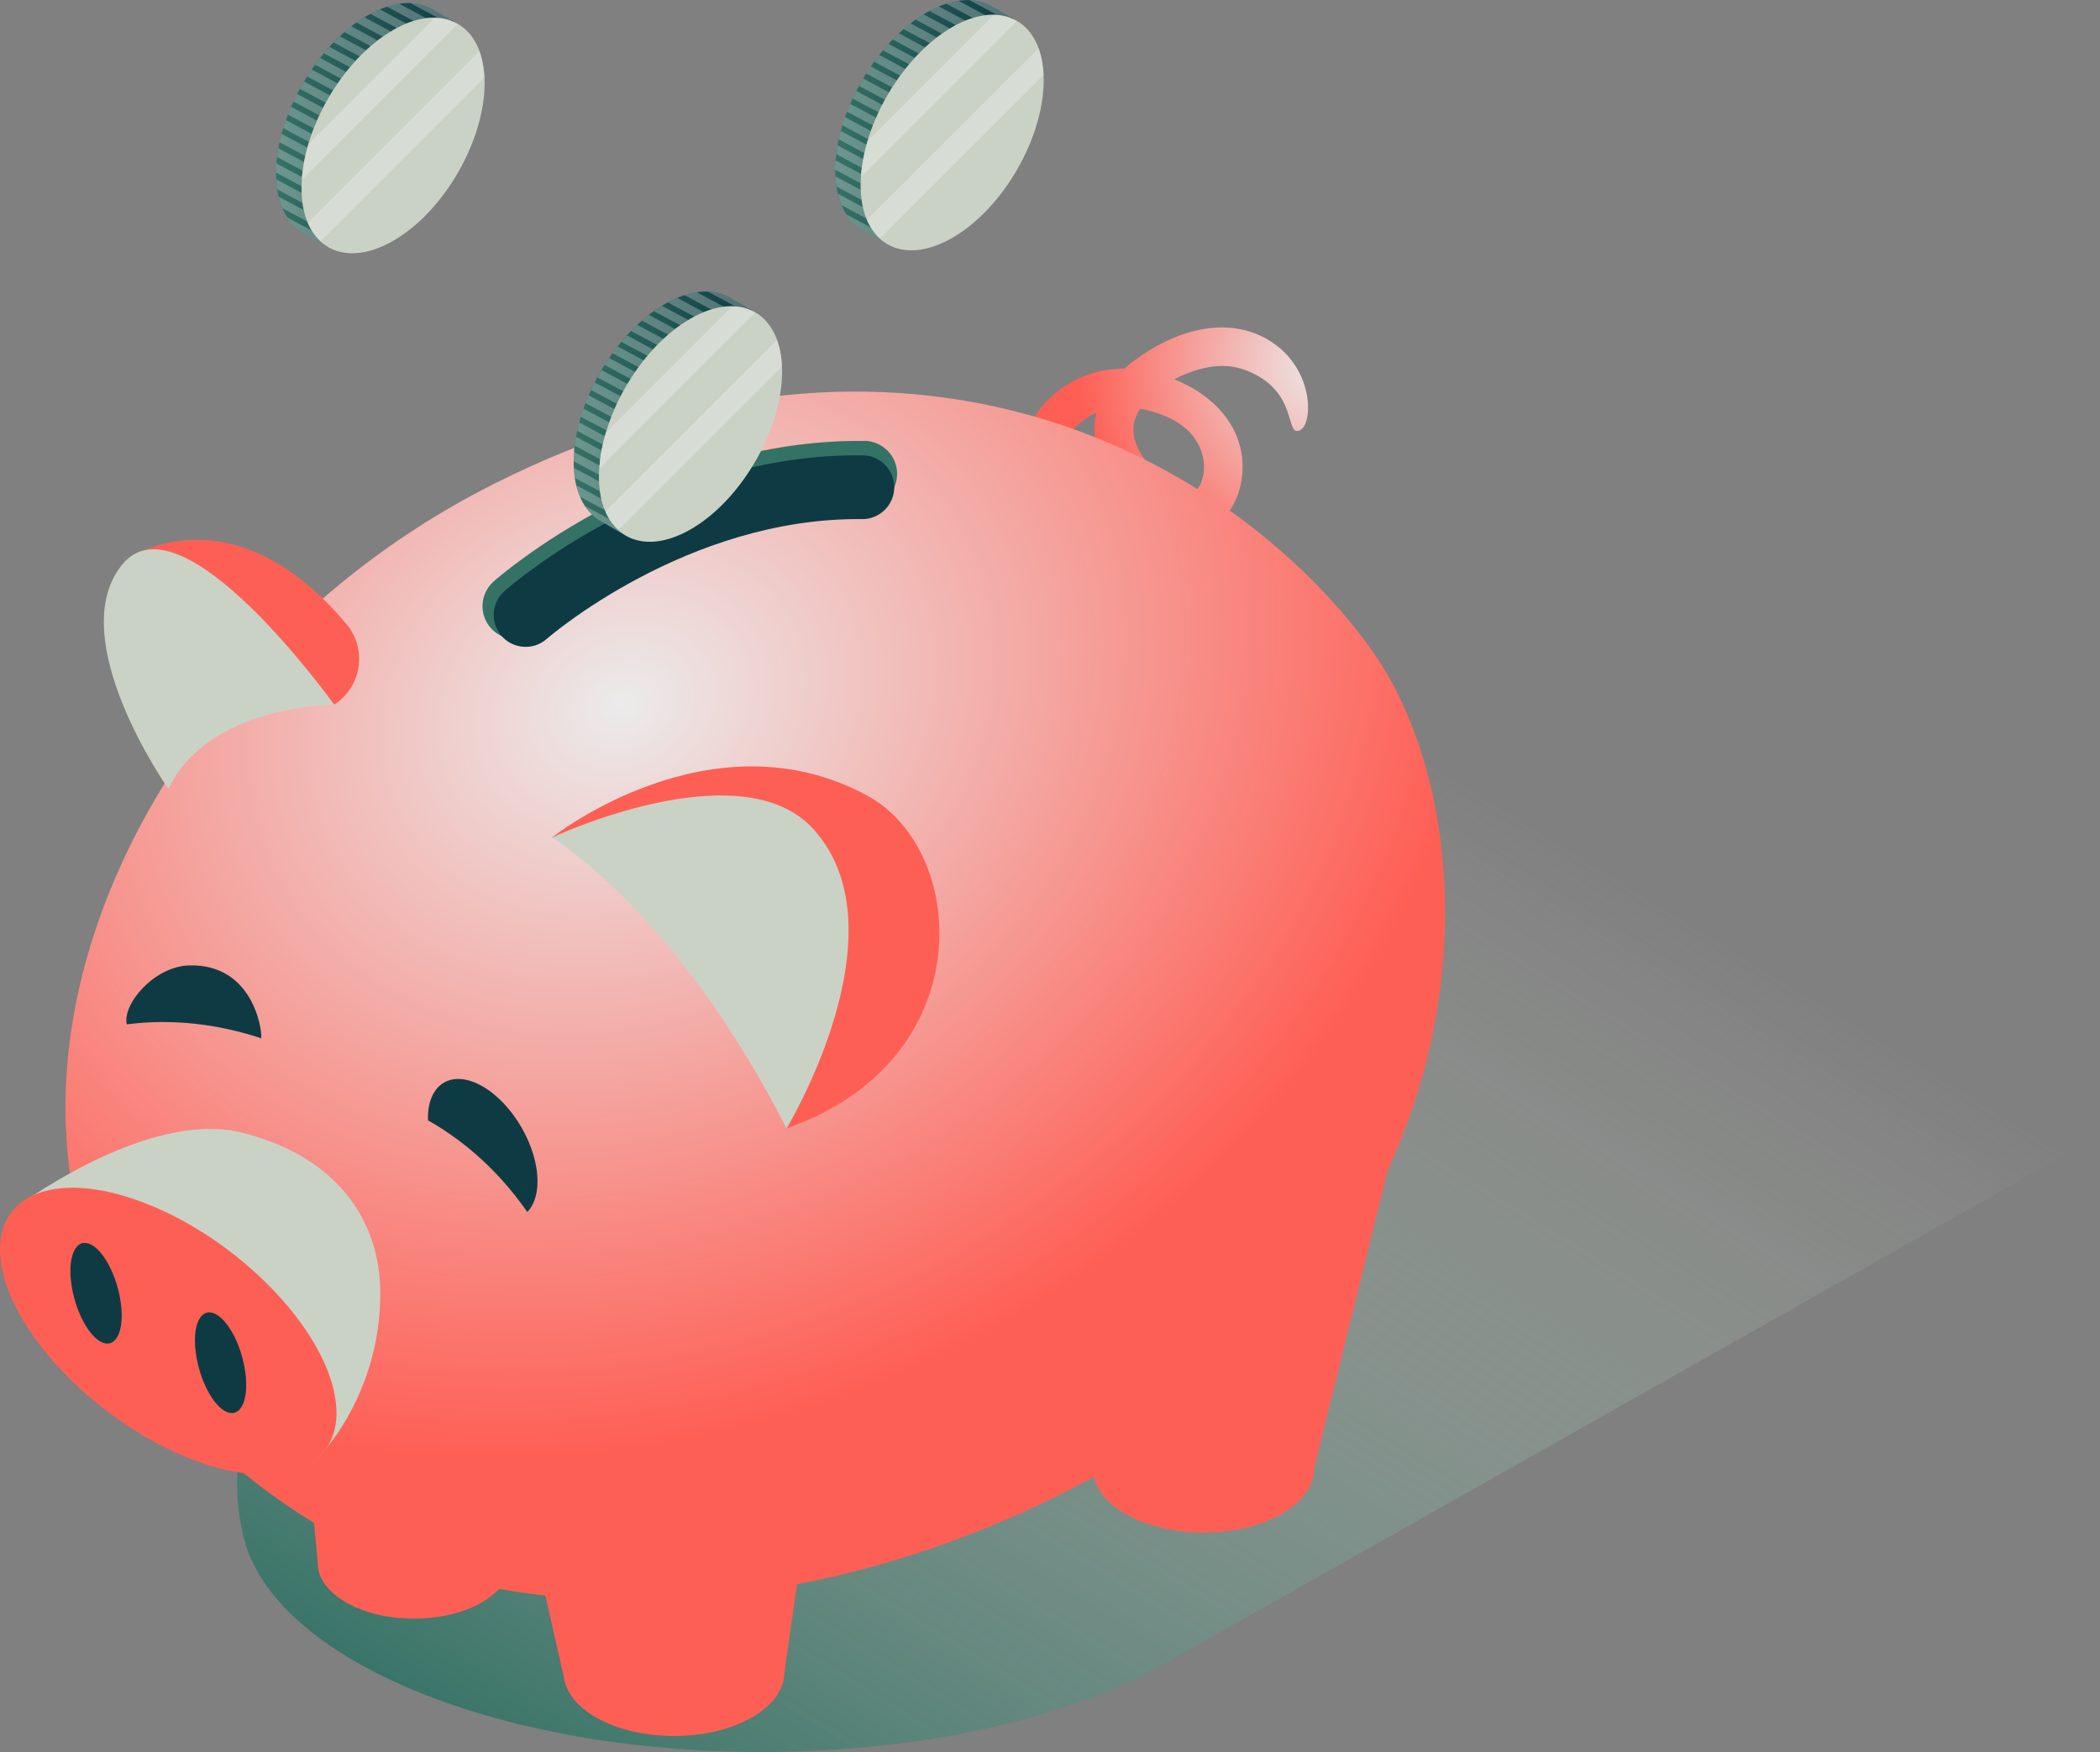 <?xml version="1.0" encoding="UTF-8"?> <svg xmlns="http://www.w3.org/2000/svg" xmlns:xlink="http://www.w3.org/1999/xlink" viewBox="0 0 255.67 213.33"><rect x="0" y="0" width="255.67" height="213.33" fill="#808080" stroke="none"/><defs><style>.cls-1{fill:url(#Naamloos_verloop_14);}.cls-2{fill:#0e3b43;}.cls-3{fill:#fe5f55;}.cls-4{fill:#ebebeb;}.cls-5{fill:url(#Naamloos_verloop_14-3);}.cls-6{fill:url(#Naamloos_verloop_14-2);}.cls-7{isolation:isolate;}.cls-8{fill:url(#Naamloos_verloop_21);mix-blend-mode:multiply;}.cls-9{opacity:.4;}.cls-10{opacity:.3;}.cls-11{fill:#357266;}.cls-12{fill:#e96481;}.cls-13{fill:url(#Naamloos_verloop_8-2);}.cls-14{fill:#cad2c5;}.cls-15{fill:url(#Naamloos_verloop_8);}</style><linearGradient id="Naamloos_verloop_21" x1="92.45" y1="236.76" x2="179.33" y2="95.17" gradientUnits="userSpaceOnUse"><stop offset="0" stop-color="#357266"></stop><stop offset="1" stop-color="#cad2c5" stop-opacity="0"></stop></linearGradient><radialGradient id="Naamloos_verloop_8" cx="161.34" cy="44.4" fx="161.34" fy="44.4" r="29.99" gradientUnits="userSpaceOnUse"><stop offset="0" stop-color="#ebebeb"></stop><stop offset="1" stop-color="#fe5f55"></stop></radialGradient><radialGradient id="Naamloos_verloop_8-2" cx="75.61" cy="85.52" fx="75.61" fy="85.52" r="107.56" gradientTransform="translate(-21.98 52.88) rotate(-24.22) scale(1 .82)" xlink:href="#Naamloos_verloop_8"></radialGradient><linearGradient id="Naamloos_verloop_14" x1="69.83" y1="50.36" x2="91.97" y2="50.36" gradientUnits="userSpaceOnUse"><stop offset="0" stop-color="#357266"></stop><stop offset="1" stop-color="#0e3b43"></stop></linearGradient><linearGradient id="Naamloos_verloop_14-2" x1="101.68" y1="14.86" x2="123.82" y2="14.86" xlink:href="#Naamloos_verloop_14"></linearGradient><linearGradient id="Naamloos_verloop_14-3" x1="33.61" y1="15.22" x2="55.75" y2="15.22" xlink:href="#Naamloos_verloop_14"></linearGradient></defs><g class="cls-7"><g id="Laag_1"><path class="cls-8" d="M255.67,138.21l-113.64,64.22c-1.35.77-2.8,1.53-4.36,2.25-24.8,11.54-65.03,11.54-89.86,0-9.94-4.64-15.91-10.44-17.86-16.46-.02-.05-.04-.11-.05-.17-.16-.55-.29-1.08-.41-1.63-.03-.1-.04-.22-.06-.32-2.25-10.87,2.24-22.92,13.34-29l126.24-68.81,86.66,49.92Z"></path><path class="cls-15" d="M138.2,43.82c-.47.34-.9.7-1.31,1.07-6.26,0-10.08,4.01-11.38,6.64-.57,1.16-.1,2.55,1.05,3.14,1.15.58,2.57.12,3.16-1.03.18-.36,1.3-2.33,3.77-3.38-.54,2.21-.19,4.56,1.08,6.9,2.39,4.4,8.45,8.57,12.24,7.31.05-.02.1-.03.14-.05,2.65-1,4.43-4.23,4.33-7.86-.13-4.64-3.43-8.45-8.34-10.38,4.98-2.52,7.87-1.54,9.51-.77,5.23,2.47,4.18,7.07,5.48,7.07,1.95,0,2.43-7.45-3.39-11.02-4.68-2.87-10.81-1.71-16.35,2.38ZM146.58,56.68c.05,1.81-.74,3.06-1.24,3.3-1.26.11-5.56-2.33-6.96-5.78-.64-1.58-.5-3.04.44-4.43.59.1,1.21.25,1.86.46,5.21,1.64,5.86,5.06,5.9,6.45Z"></path><path class="cls-3" d="M58.67,185.55c-4.57-2.64-20.72-3.17-20.72-3.17l.74,7.95c0,1.73,1.14,3.45,3.43,4.78,4.57,2.64,11.97,2.64,16.55,0,4.57-2.64,4.57-6.91,0-9.55Z"></path><path class="cls-3" d="M68.65,204.2c.23,1.79,1.53,3.54,3.9,4.91,5.25,3.03,13.77,3.03,19.01,0,2.62-1.52,3.94-3.51,3.94-5.49l1.63-11.38-31.13.32,2.65,11.64Z"></path><path class="cls-3" d="M133.12,179.43c.23,1.79,1.54,3.54,3.9,4.91,5.25,3.03,13.77,3.03,19.01,0,2.62-1.52,3.94-3.51,3.94-5.49l8.99-36.41-37.29,21.55,1.44,15.43Z"></path><path class="cls-13" d="M59.88,59.05c-50.64,25.58-75.41,93.12-21.93,126.21,19.07,11.8,55.31,15.06,92.4-3.94,50.69-25.96,52.99-79.98,36.28-102.69-16.71-22.71-56.12-45.16-106.76-19.58Z"></path><path class="cls-12" d="M46.3,182.89l.13-.08h0s-.08.05-.12.08Z"></path><path class="cls-3" d="M16.51,67.39l24.18,18.41h0c3.33-2.15,4.05-6.74,1.51-9.78-5.03-6.03-14.21-13.72-25.69-8.63Z"></path><path class="cls-3" d="M105.68,96.93c-19.06-10.43-38.5,5.06-38.5,5.06,20.88,4.18,28.58,35.41,28.58,35.41,23.7-8.29,22.14-33.78,9.91-40.47Z"></path><path class="cls-2" d="M64.2,147.58c.78-.81,1.24-2.08,1.24-3.74,0-4.25-2.99-9.42-6.67-11.55-3.68-2.13-6.67-.4-6.67,3.85,0,.09,0,.19.01.28,4.82,2.72,8.91,6.59,12.09,11.16Z"></path><path class="cls-2" d="M31.8,126.43c.14-1.11-1.04-9.07-8.75-8.88-4.28.11-8.17,4.73-7.62,7.18,5.49-.71,11.09-.06,16.37,1.7Z"></path><path class="cls-14" d="M14.85,68.77c-7.24,9,5.65,27.29,5.65,27.29,4.91-10.28,20.19-10.25,20.19-10.25,0,0-18.6-26.04-25.84-17.03Z"></path><path class="cls-14" d="M67.18,101.99s15.01,8.82,28.58,35.41c0,0,14.51-23.96,3.3-36.41-8.86-9.84-31.88,1-31.88,1Z"></path><path class="cls-14" d="M29.59,137.94c-6.93-1.78-16.4,1.58-26.07,7.96-9.97,6.58,35.29,31.49,35.29,31.49,0,0,7.49-7.4,7.49-19.92,0-8.48-4.88-16.49-16.71-19.53Z"></path><path class="cls-3" d="M18.55,146.86c-11.26-4.72-19.52-1.74-18.46,6.67,1.07,8.41,11.07,19.06,22.33,23.78,11.26,4.72,19.52,1.74,18.46-6.67-1.07-8.41-11.06-19.06-22.33-23.78Z"></path><path class="cls-2" d="M10.93,151.47c-1.67-.7-2.69,1.42-2.26,4.73.42,3.31,2.12,6.57,3.79,7.27,1.67.7,2.69-1.42,2.26-4.73-.42-3.32-2.12-6.57-3.79-7.27Z"></path><path class="cls-2" d="M26.09,159.93c-1.67-.7-2.69,1.42-2.26,4.73.42,3.32,2.12,6.57,3.79,7.27,1.67.7,2.69-1.42,2.26-4.73-.42-3.32-2.12-6.57-3.79-7.27Z"></path><path class="cls-11" d="M105.25,53.69c-25.2-.29-44.34,16.4-45.15,17.11-1.66,1.47-1.82,4.01-.35,5.67.71.8,1.67,1.26,2.66,1.34,1.06.1,2.16-.23,3.02-.99.17-.15,17.7-15.34,39.72-15.09,2.22.03,4.04-1.75,4.07-3.98.03-2.22-1.76-4.04-3.98-4.07Z"></path><path class="cls-2" d="M105.03,55.44c-24.34-.28-42.83,15.84-43.61,16.53-1.61,1.42-1.76,3.87-.34,5.48.68.78,1.61,1.21,2.57,1.3,1.03.09,2.08-.22,2.92-.96.17-.15,17.09-14.82,38.37-14.58,2.15.02,3.91-1.7,3.93-3.84.02-2.15-1.7-3.91-3.84-3.93Z"></path><path class="cls-1" d="M80.95,37.02c-6.16,3.55-11.13,12.18-11.11,19.26,0,3.5,1.25,5.98,3.25,7.14l3.1,1.8c-2-1.16-3.24-3.63-3.25-7.14-.02-7.08,4.96-15.71,11.11-19.26,3.1-1.79,5.9-1.95,7.93-.77l-3.1-1.8c-2.03-1.18-4.83-1.01-7.93.77Z"></path><g class="cls-10"><path class="cls-4" d="M73.22,60.73l-3.05-1.63c.12.5.27.97.46,1.4l3.03,1.62c-.17-.43-.32-.89-.43-1.38Z"></path><path class="cls-4" d="M79.52,42.55l-3.18-1.7c-.23.26-.47.51-.69.78l3.18,1.7c.22-.27.46-.53.69-.78Z"></path><path class="cls-4" d="M78.38,43.89l-3.18-1.7c-.21.27-.42.54-.62.82l3.17,1.7c.2-.28.42-.55.63-.82Z"></path><path class="cls-4" d="M85.71,38.02l-3.25-1.74c-.37.16-.75.34-1.13.55l3.23,1.73c.39-.2.77-.38,1.15-.54Z"></path><path class="cls-4" d="M77.34,45.3l-3.17-1.7c-.19.28-.38.56-.56.85l3.16,1.69c.18-.29.37-.57.57-.85Z"></path><path class="cls-4" d="M88.14,37.36l-3.3-1.77c-.49.07-.99.18-1.5.35l3.27,1.75c.53-.16,1.04-.27,1.53-.33Z"></path><path class="cls-4" d="M82.21,40.07l-3.21-1.72c-.29.22-.57.46-.84.7l3.2,1.71c.28-.24.56-.47.85-.7Z"></path><path class="cls-4" d="M80.78,41.27l-3.19-1.71c-.26.24-.5.49-.75.75l3.19,1.71c.25-.25.5-.51.75-.75Z"></path><path class="cls-4" d="M83.81,38.97l-3.22-1.72c-.33.2-.65.41-.97.64l3.21,1.72c.32-.23.65-.43.98-.63Z"></path><path class="cls-4" d="M73.25,54.86l-3.12-1.67c-.06.36-.11.71-.16,1.07l3.11,1.67c.04-.35.1-.71.17-1.06Z"></path><path class="cls-4" d="M75.56,48.26l-3.16-1.69c-.15.3-.3.61-.44.92l3.15,1.69c.14-.31.29-.61.44-.92Z"></path><path class="cls-4" d="M76.4,46.76l-3.16-1.69c-.17.29-.34.59-.5.89l3.16,1.69c.16-.3.33-.59.5-.88Z"></path><path class="cls-4" d="M74.18,63.2l-2.98-1.59c.51.77,1.14,1.38,1.88,1.81l2.66,1.55.02-.04c-.62-.44-1.15-1.02-1.59-1.73Z"></path><path class="cls-4" d="M91.17,37.67l.04-.07-2.33-1.35c-.79-.46-1.7-.71-2.7-.74l3.4,1.82c.56.05,1.09.15,1.59.34Z"></path><path class="cls-4" d="M72.96,58.63l-3.09-1.65c.02.42.06.83.12,1.22l3.07,1.65c-.05-.39-.09-.79-.11-1.21Z"></path><path class="cls-4" d="M74.81,49.82l-3.14-1.68c-.14.31-.26.63-.38.95l3.14,1.68c.12-.32.25-.63.38-.95Z"></path><path class="cls-4" d="M72.99,56.69l-3.11-1.66c-.03.38-.04.75-.04,1.13l3.1,1.66c0-.37.02-.75.05-1.13Z"></path><path class="cls-4" d="M73.65,53.12l-3.13-1.68c-.09.34-.18.68-.25,1.02l3.12,1.67c.08-.34.17-.68.26-1.01Z"></path><path class="cls-4" d="M74.18,51.44l-3.14-1.68c-.11.33-.23.65-.33.98l3.14,1.68c.1-.33.21-.65.33-.98Z"></path></g><path class="cls-14" d="M84.04,38.82c-6.16,3.55-11.13,12.18-11.11,19.26.02,7.06,5.03,9.92,11.18,6.36,6.16-3.55,11.13-12.17,11.11-19.24-.02-7.08-5.03-9.94-11.19-6.38Z"></path><g class="cls-9"><path class="cls-4" d="M91.95,38.06c-.83-.47-1.78-.73-2.83-.74-5.11,5.11-10.23,10.23-15.34,15.34-.44,1.47-.71,2.95-.8,4.38l18.97-18.97Z"></path><path class="cls-4" d="M75.29,64.51c6.64-6.64,13.28-13.28,19.91-19.91-.06-1.21-.26-2.29-.6-3.22l-20.89,20.89c.39.92.94,1.66,1.58,2.24Z"></path></g><path class="cls-6" d="M112.8,1.53c-6.16,3.55-11.13,12.18-11.11,19.26,0,3.5,1.25,5.98,3.25,7.14l3.1,1.8c-2-1.16-3.24-3.63-3.25-7.14-.02-7.08,4.96-15.71,11.11-19.26,3.1-1.79,5.9-1.95,7.93-.77l-3.1-1.8c-2.03-1.18-4.83-1.01-7.93.78Z"></path><g class="cls-10"><path class="cls-4" d="M105.07,25.23l-3.05-1.63c.12.5.27.97.46,1.4l3.03,1.62c-.17-.43-.32-.89-.43-1.38Z"></path><path class="cls-4" d="M111.37,7.05l-3.18-1.7c-.23.26-.47.51-.69.78l3.18,1.7c.23-.27.46-.53.69-.78Z"></path><path class="cls-4" d="M110.23,8.4l-3.18-1.7c-.21.27-.42.54-.62.82l3.17,1.7c.2-.28.42-.55.63-.82Z"></path><path class="cls-4" d="M117.56,2.53l-3.25-1.74c-.37.16-.75.34-1.13.55l3.23,1.73c.39-.2.77-.38,1.15-.54Z"></path><path class="cls-4" d="M109.19,9.8l-3.17-1.7c-.19.28-.38.56-.56.85l3.16,1.69c.18-.29.37-.57.56-.85Z"></path><path class="cls-4" d="M119.99,1.87l-3.3-1.77c-.49.07-.98.18-1.5.35l3.27,1.75c.53-.16,1.04-.27,1.53-.33Z"></path><path class="cls-4" d="M114.06,4.57l-3.21-1.72c-.29.22-.57.46-.84.7l3.2,1.71c.28-.24.56-.47.85-.7Z"></path><path class="cls-4" d="M112.63,5.77l-3.2-1.71c-.25.24-.5.5-.75.75l3.19,1.71c.25-.26.5-.51.75-.75Z"></path><path class="cls-4" d="M115.66,3.47l-3.22-1.72c-.33.2-.65.41-.97.64l3.21,1.72c.32-.23.65-.43.98-.63Z"></path><path class="cls-4" d="M105.1,19.37l-3.12-1.67c-.06.36-.11.71-.16,1.07l3.11,1.67c.04-.35.1-.71.17-1.06Z"></path><path class="cls-4" d="M107.41,12.77l-3.16-1.69c-.15.3-.29.61-.44.92l3.15,1.69c.14-.31.29-.61.44-.92Z"></path><path class="cls-4" d="M108.25,11.26l-3.16-1.69c-.17.29-.34.59-.5.89l3.16,1.69c.16-.3.33-.59.5-.88Z"></path><path class="cls-4" d="M106.03,27.71l-2.98-1.59c.51.77,1.14,1.38,1.88,1.81l2.66,1.55.02-.04c-.62-.44-1.16-1.02-1.59-1.73Z"></path><path class="cls-4" d="M123.01,2.17l.04-.07-2.33-1.35c-.79-.46-1.7-.71-2.7-.74l3.4,1.82c.56.04,1.09.15,1.59.34Z"></path><path class="cls-4" d="M104.81,23.13l-3.09-1.65c.02.42.06.83.12,1.22l3.07,1.65c-.05-.39-.09-.79-.11-1.21Z"></path><path class="cls-4" d="M106.66,14.33l-3.15-1.68c-.13.31-.26.63-.38.95l3.15,1.68c.12-.32.24-.63.38-.95Z"></path><path class="cls-4" d="M104.84,21.19l-3.11-1.66c-.03.38-.04.76-.05,1.13l3.1,1.66c0-.37.02-.75.05-1.13Z"></path><path class="cls-4" d="M105.5,17.63l-3.13-1.68c-.09.34-.18.68-.25,1.02l3.12,1.67c.08-.34.17-.68.26-1.01Z"></path><path class="cls-4" d="M106.02,15.95l-3.14-1.68c-.11.33-.23.65-.33.98l3.14,1.68c.1-.33.21-.65.33-.98Z"></path></g><path class="cls-14" d="M115.89,3.33c-6.15,3.55-11.13,12.18-11.11,19.26.02,7.06,5.03,9.92,11.18,6.36,6.16-3.55,11.13-12.18,11.11-19.24-.02-7.08-5.03-9.94-11.19-6.39Z"></path><g class="cls-9"><path class="cls-4" d="M123.8,2.57c-.83-.47-1.78-.73-2.83-.74-5.11,5.11-10.23,10.23-15.34,15.34-.44,1.47-.71,2.95-.8,4.38L123.8,2.57Z"></path><path class="cls-4" d="M107.14,29.01c6.64-6.64,13.28-13.28,19.91-19.91-.06-1.21-.26-2.29-.6-3.22l-20.89,20.89c.39.92.94,1.66,1.58,2.24Z"></path></g><path class="cls-5" d="M44.72,1.89c-6.16,3.55-11.13,12.18-11.11,19.26.01,3.5,1.25,5.97,3.25,7.14l3.1,1.8c-2-1.16-3.24-3.63-3.25-7.14-.02-7.08,4.96-15.71,11.11-19.26,3.1-1.79,5.9-1.95,7.93-.77l-3.1-1.8c-2.03-1.18-4.83-1.01-7.93.78Z"></path><g class="cls-10"><path class="cls-4" d="M36.99,25.59l-3.05-1.63c.12.5.27.97.46,1.4l3.03,1.62c-.17-.43-.32-.89-.43-1.38Z"></path><path class="cls-4" d="M43.29,7.41l-3.18-1.7c-.23.26-.47.51-.69.78l3.18,1.7c.23-.27.46-.53.69-.78Z"></path><path class="cls-4" d="M42.15,8.76l-3.18-1.7c-.21.27-.42.54-.62.82l3.17,1.7c.2-.28.42-.55.63-.82Z"></path><path class="cls-4" d="M49.48,2.88l-3.25-1.74c-.37.16-.75.34-1.13.55l3.23,1.73c.39-.21.77-.38,1.15-.54Z"></path><path class="cls-4" d="M41.11,10.16l-3.17-1.7c-.19.28-.38.56-.56.85l3.16,1.69c.18-.29.37-.57.57-.85Z"></path><path class="cls-4" d="M51.91,2.23l-3.3-1.77c-.49.07-.98.18-1.5.35l3.27,1.75c.53-.16,1.04-.27,1.53-.33Z"></path><path class="cls-4" d="M45.98,4.93l-3.21-1.72c-.29.22-.57.46-.84.7l3.2,1.71c.28-.24.57-.47.85-.7Z"></path><path class="cls-4" d="M44.56,6.13l-3.19-1.71c-.26.24-.5.5-.75.75l3.19,1.71c.25-.25.5-.51.75-.75Z"></path><path class="cls-4" d="M47.59,3.83l-3.22-1.72c-.33.2-.65.41-.97.63l3.21,1.72c.32-.22.65-.43.98-.63Z"></path><path class="cls-4" d="M37.02,19.73l-3.12-1.67c-.06.36-.11.71-.16,1.07l3.11,1.67c.04-.35.1-.71.17-1.06Z"></path><path class="cls-4" d="M39.33,13.13l-3.16-1.69c-.16.3-.3.61-.44.92l3.15,1.69c.14-.31.29-.61.44-.91Z"></path><path class="cls-4" d="M40.17,11.62l-3.16-1.69c-.17.29-.34.59-.5.89l3.16,1.69c.16-.3.33-.59.5-.88Z"></path><path class="cls-4" d="M37.95,28.07l-2.98-1.59c.51.77,1.14,1.38,1.88,1.81l2.66,1.55.02-.04c-.62-.44-1.16-1.02-1.59-1.73Z"></path><path class="cls-4" d="M54.94,2.53l.04-.07-2.33-1.35c-.79-.46-1.7-.71-2.7-.74l3.4,1.82c.56.05,1.09.15,1.59.34Z"></path><path class="cls-4" d="M36.73,23.49l-3.09-1.65c.02.42.06.83.12,1.22l3.07,1.65c-.05-.39-.09-.79-.11-1.21Z"></path><path class="cls-4" d="M38.58,14.69l-3.14-1.68c-.14.31-.26.63-.38.95l3.14,1.68c.12-.32.25-.63.38-.95Z"></path><path class="cls-4" d="M36.76,21.55l-3.11-1.66c-.03.38-.04.75-.04,1.13l3.1,1.66c0-.37.02-.75.05-1.13Z"></path><path class="cls-4" d="M37.42,17.98l-3.13-1.67c-.09.34-.18.68-.25,1.02l3.12,1.67c.08-.34.17-.68.26-1.02Z"></path><path class="cls-4" d="M37.95,16.31l-3.14-1.68c-.11.33-.23.65-.33.98l3.14,1.68c.1-.33.21-.65.33-.98Z"></path></g><path class="cls-14" d="M47.82,3.69c-6.16,3.55-11.13,12.18-11.11,19.26.02,7.06,5.03,9.92,11.18,6.36,6.16-3.55,11.13-12.18,11.11-19.24-.02-7.08-5.03-9.94-11.19-6.39Z"></path><g class="cls-9"><path class="cls-4" d="M55.72,2.93c-.83-.47-1.78-.73-2.83-.74-5.11,5.11-10.23,10.23-15.34,15.34-.44,1.47-.71,2.95-.8,4.38L55.72,2.93Z"></path><path class="cls-4" d="M39.06,29.37c6.64-6.64,13.28-13.28,19.91-19.91-.06-1.21-.26-2.29-.6-3.22l-20.89,20.89c.39.92.94,1.66,1.58,2.24Z"></path></g></g></g></svg> 